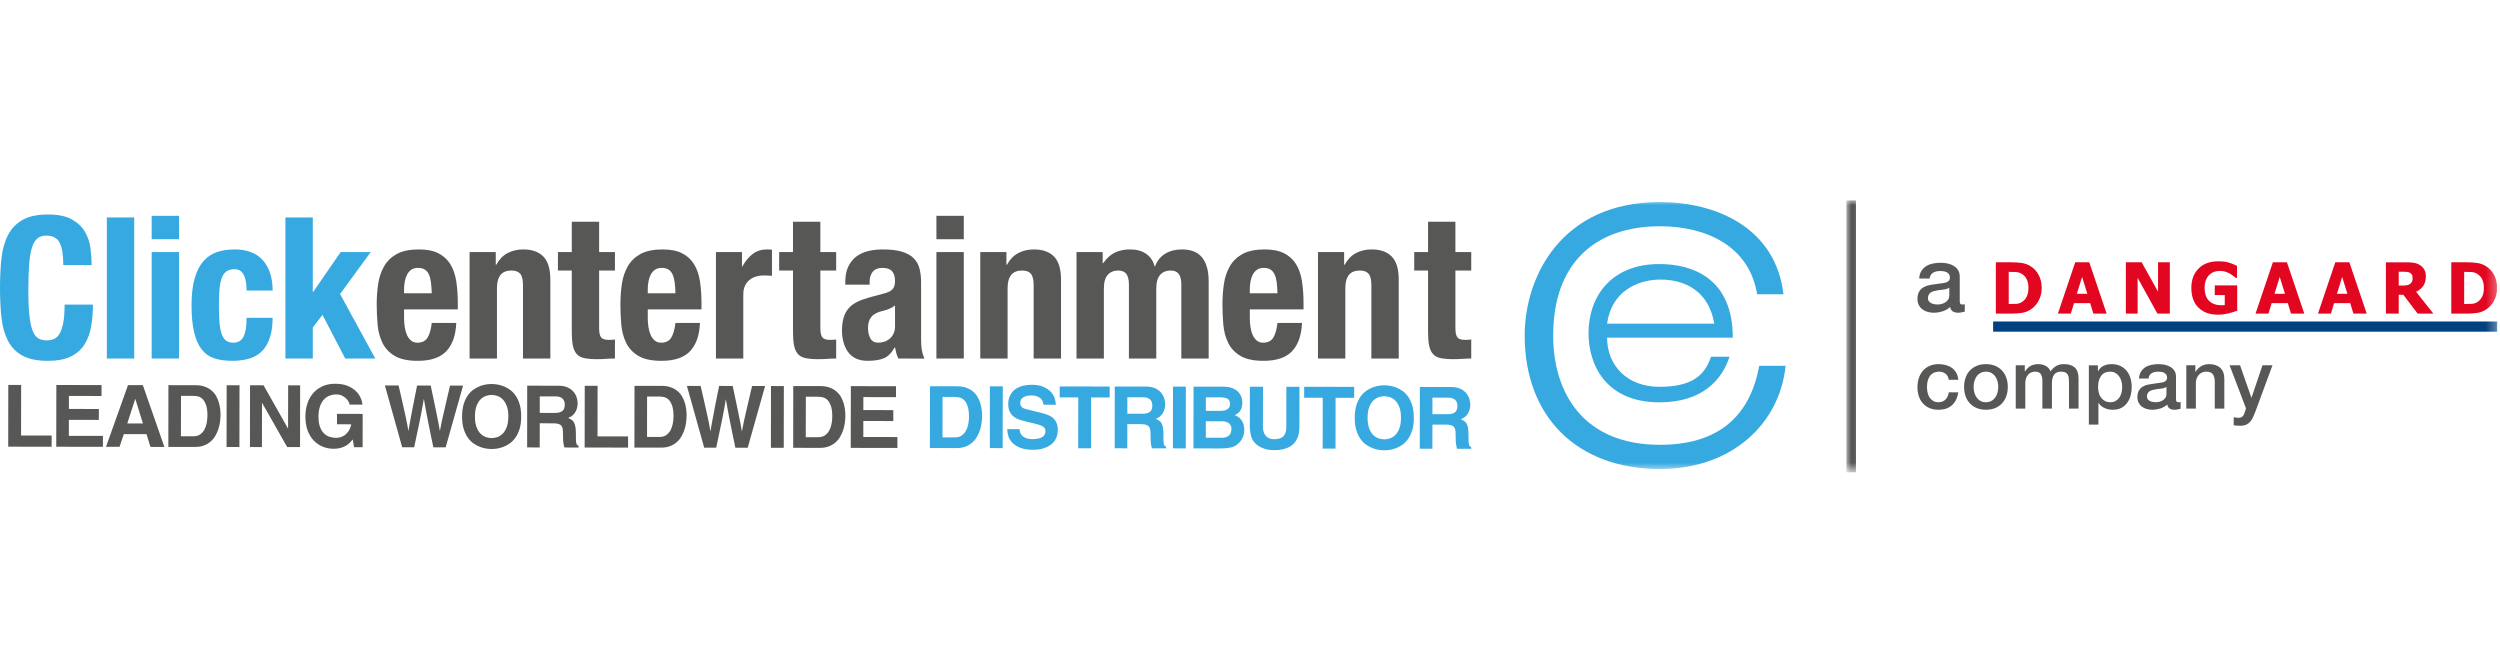 <?xml version="1.0" encoding="UTF-8"?>
<svg width="262px" height="70px" viewBox="0 0 262 70" version="1.1" xmlns="http://www.w3.org/2000/svg" xmlns:xlink="http://www.w3.org/1999/xlink">
    <!-- Generator: Sketch 52.5 (67469) - http://www.bohemiancoding.com/sketch -->
    <title>click-entertainment-logo-w-tagline</title>
    <desc>Created with Sketch.</desc>
    <defs>
        <polygon id="path-1" points="-5.68434189e-14 28.329 261.707 28.329 261.707 -2.48689958e-14 -5.68434189e-14 -2.48689958e-14"></polygon>
    </defs>
    <g id="click-entertainment-logo-w-tagline" stroke="none" stroke-width="1" fill="none" fill-rule="evenodd">
        <g id="Group" transform="translate(0, 21)">
            <polygon id="Fill-1" fill="#575756" points="0.861 25.812 5.41 25.82 5.412 24.646 2.208 24.643 2.216 19.343 0.869 19.341"></polygon>
            <polygon id="Fill-2" fill="#575756" points="10.641 20.499 7.222 20.494 7.221 21.857 10.36 21.862 10.359 23.006 7.219 23.001 7.217 24.676 10.787 24.681 10.786 25.828 5.895 25.819 5.905 19.348 10.643 19.355"></polygon>
            <path d="M12.526,25.828 L11.108,25.827 L13.415,19.359 L14.968,19.361 L17.228,25.836 L15.765,25.835 L15.354,24.499 L12.977,24.496 L12.526,25.828 Z M13.338,23.379 L14.981,23.382 L14.184,20.821 L14.166,20.821 L13.338,23.379 Z" id="Combined-Shape" fill="#575756"></path>
            <path d="M18.962,24.721 L20.272,24.723 C20.549,24.723 20.777,24.659 20.964,24.534 C21.149,24.407 21.299,24.244 21.412,24.04 C21.527,23.834 21.609,23.603 21.661,23.342 C21.714,23.079 21.736,22.818 21.74,22.552 C21.74,22.078 21.69,21.703 21.588,21.426 C21.486,21.15 21.361,20.942 21.216,20.805 C21.07,20.664 20.91,20.577 20.736,20.541 C20.563,20.504 20.404,20.486 20.262,20.486 L18.97,20.486 L18.962,24.721 Z M17.651,19.365 L20.496,19.368 C20.856,19.368 21.172,19.42 21.441,19.516 C21.715,19.611 21.948,19.74 22.141,19.901 C22.336,20.06 22.496,20.243 22.621,20.454 C22.746,20.664 22.845,20.883 22.916,21.114 C22.988,21.342 23.038,21.57 23.068,21.802 C23.096,22.033 23.113,22.251 23.111,22.456 C23.111,22.687 23.094,22.927 23.062,23.186 C23.027,23.444 22.971,23.699 22.889,23.952 C22.809,24.203 22.702,24.445 22.57,24.671 C22.438,24.902 22.272,25.101 22.07,25.275 C21.871,25.45 21.636,25.586 21.365,25.689 C21.098,25.789 20.785,25.84 20.433,25.84 L17.642,25.837 L17.651,19.365 Z" id="Fill-4" fill="#575756"></path>
            <polygon id="Fill-6" fill="#575756" points="25.091 25.848 23.743 25.845 23.754 19.373 25.1 19.376"></polygon>
            <polygon id="Fill-8" fill="#575756" points="30.198 19.384 31.454 19.385 31.444 25.856 30.097 25.854 27.475 21.236 27.458 21.236 27.451 25.852 26.195 25.848 26.204 19.377 27.621 19.38 30.173 23.891 30.191 23.891"></polygon>
            <path d="M35.317,22.374 L38.008,22.377 L38.004,25.865 L37.106,25.864 L36.972,25.053 C36.886,25.155 36.792,25.265 36.681,25.377 C36.571,25.49 36.435,25.596 36.283,25.692 C36.125,25.789 35.94,25.868 35.723,25.935 C35.508,26 35.255,26.033 34.961,26.033 C34.573,26.032 34.201,25.96 33.843,25.819 C33.489,25.678 33.173,25.466 32.898,25.187 C32.625,24.907 32.405,24.555 32.245,24.131 C32.085,23.706 32.004,23.211 32.006,22.64 C32.006,22.201 32.067,21.776 32.192,21.365 C32.313,20.953 32.505,20.588 32.762,20.27 C33.018,19.953 33.345,19.696 33.742,19.506 C34.137,19.314 34.604,19.218 35.14,19.218 L35.161,19.218 C35.652,19.222 36.071,19.292 36.421,19.436 C36.77,19.582 37.058,19.765 37.285,19.979 C37.511,20.196 37.681,20.432 37.792,20.687 C37.904,20.943 37.965,21.183 37.984,21.405 L36.635,21.402 C36.635,21.342 36.61,21.254 36.552,21.133 C36.496,21.012 36.409,20.894 36.293,20.776 C36.175,20.657 36.031,20.557 35.852,20.467 C35.677,20.381 35.47,20.337 35.229,20.337 C34.992,20.337 34.759,20.381 34.534,20.466 C34.31,20.555 34.113,20.689 33.943,20.874 C33.769,21.061 33.634,21.302 33.532,21.597 C33.429,21.892 33.378,22.244 33.378,22.657 C33.378,23.103 33.43,23.472 33.543,23.755 C33.653,24.041 33.796,24.269 33.971,24.437 C34.149,24.605 34.349,24.722 34.573,24.788 C34.797,24.854 35.024,24.889 35.251,24.889 C35.321,24.889 35.431,24.876 35.578,24.848 C35.723,24.82 35.878,24.761 36.035,24.663 C36.194,24.57 36.346,24.425 36.49,24.237 C36.633,24.046 36.742,23.79 36.813,23.467 L35.315,23.465 L35.317,22.374 Z" id="Fill-10" fill="#575756"></path>
            <path d="M40.338,19.398 L41.774,19.4 C41.908,19.989 42.026,20.5 42.124,20.928 C42.225,21.359 42.306,21.729 42.374,22.038 C42.443,22.347 42.498,22.608 42.545,22.818 C42.59,23.029 42.625,23.211 42.655,23.364 C42.686,23.515 42.711,23.654 42.732,23.774 C42.751,23.894 42.772,24.013 42.787,24.133 L42.806,24.133 C42.838,23.964 42.868,23.784 42.901,23.589 C42.935,23.394 42.983,23.127 43.047,22.792 C43.109,22.456 43.193,22.019 43.298,21.481 C43.399,20.943 43.536,20.251 43.711,19.403 L45.138,19.405 C45.263,20 45.37,20.509 45.459,20.935 C45.547,21.358 45.624,21.72 45.687,22.024 C45.748,22.33 45.8,22.585 45.843,22.792 C45.885,22.998 45.918,23.178 45.949,23.332 C45.98,23.485 46.002,23.624 46.024,23.747 C46.045,23.869 46.067,24.001 46.092,24.139 L46.11,24.139 C46.127,24.037 46.148,23.931 46.168,23.822 C46.191,23.713 46.215,23.585 46.245,23.431 C46.275,23.279 46.315,23.091 46.361,22.878 C46.411,22.661 46.472,22.396 46.545,22.079 C46.614,21.763 46.702,21.389 46.804,20.953 C46.907,20.516 47.028,20.003 47.164,19.41 L48.529,19.412 L46.707,25.878 L45.415,25.877 C45.303,25.348 45.206,24.882 45.126,24.488 C45.045,24.092 44.975,23.74 44.912,23.434 C44.85,23.127 44.797,22.859 44.754,22.627 C44.707,22.396 44.667,22.181 44.632,21.982 C44.597,21.784 44.562,21.594 44.529,21.413 C44.496,21.235 44.464,21.039 44.428,20.829 L44.411,20.829 C44.379,21.039 44.347,21.231 44.314,21.406 C44.28,21.581 44.247,21.761 44.215,21.949 C44.183,22.138 44.143,22.344 44.097,22.568 C44.052,22.789 43.997,23.053 43.936,23.36 C43.871,23.667 43.795,24.024 43.709,24.431 C43.62,24.84 43.52,25.321 43.406,25.875 L42.149,25.872 L40.338,19.398 Z" id="Fill-12" fill="#575756"></path>
            <path d="M49.776,22.649 C49.774,23.098 49.828,23.471 49.943,23.764 C50.054,24.061 50.199,24.292 50.373,24.46 C50.547,24.629 50.735,24.746 50.941,24.814 C51.148,24.878 51.341,24.912 51.519,24.913 C51.699,24.913 51.893,24.88 52.098,24.815 C52.305,24.747 52.496,24.631 52.669,24.464 C52.842,24.295 52.987,24.065 53.1,23.768 C53.215,23.476 53.273,23.103 53.275,22.653 C53.275,22.202 53.218,21.829 53.105,21.536 C52.991,21.239 52.846,21.009 52.673,20.84 C52.501,20.671 52.312,20.555 52.106,20.489 C51.9,20.42 51.706,20.388 51.527,20.388 C51.346,20.388 51.154,20.42 50.949,20.487 C50.741,20.552 50.55,20.669 50.377,20.838 C50.204,21.005 50.059,21.236 49.946,21.531 C49.831,21.825 49.776,22.198 49.776,22.649 M48.427,22.647 C48.428,22.141 48.487,21.708 48.598,21.339 C48.714,20.97 48.863,20.663 49.044,20.412 C49.229,20.159 49.432,19.958 49.661,19.803 C49.887,19.651 50.118,19.533 50.346,19.448 C50.579,19.365 50.797,19.31 51.003,19.283 C51.21,19.255 51.386,19.243 51.529,19.245 C51.672,19.245 51.847,19.257 52.053,19.286 C52.259,19.313 52.477,19.367 52.706,19.454 C52.939,19.538 53.168,19.657 53.394,19.809 C53.622,19.962 53.827,20.166 54.007,20.42 C54.192,20.671 54.338,20.981 54.451,21.347 C54.564,21.713 54.621,22.151 54.618,22.655 C54.618,23.158 54.561,23.595 54.448,23.963 C54.333,24.328 54.181,24.635 54.002,24.889 C53.818,25.141 53.612,25.342 53.386,25.496 C53.157,25.651 52.928,25.769 52.698,25.851 C52.468,25.935 52.25,25.99 52.043,26.018 C51.837,26.045 51.662,26.057 51.518,26.057 C51.374,26.057 51.2,26.043 50.992,26.014 C50.787,25.988 50.568,25.932 50.339,25.848 C50.109,25.764 49.881,25.643 49.654,25.492 C49.426,25.337 49.22,25.134 49.039,24.882 C48.856,24.629 48.708,24.32 48.595,23.953 C48.483,23.587 48.425,23.15 48.427,22.647" id="Fill-14" fill="#575756"></path>
            <path d="M58.146,22.274 C58.499,22.274 58.762,22.209 58.932,22.075 C59.103,21.945 59.19,21.713 59.19,21.39 C59.19,21.305 59.175,21.214 59.153,21.117 C59.129,21.017 59.083,20.924 59.014,20.839 C58.945,20.755 58.85,20.685 58.73,20.628 C58.604,20.57 58.444,20.542 58.247,20.542 L56.569,20.54 L56.567,22.271 L58.146,22.274 Z M55.251,19.42 L58.51,19.423 C58.94,19.425 59.288,19.495 59.551,19.633 C59.814,19.773 60.017,19.941 60.166,20.133 C60.312,20.33 60.409,20.532 60.459,20.739 C60.511,20.947 60.536,21.119 60.536,21.256 C60.534,21.618 60.45,21.94 60.277,22.214 C60.108,22.496 59.86,22.689 59.537,22.797 C59.67,22.858 59.785,22.918 59.886,22.982 C59.989,23.046 60.072,23.136 60.143,23.253 C60.21,23.372 60.262,23.523 60.297,23.708 C60.334,23.895 60.352,24.139 60.352,24.438 C60.352,24.671 60.352,24.868 60.355,25.026 C60.359,25.18 60.367,25.304 60.387,25.398 C60.402,25.491 60.432,25.564 60.471,25.614 C60.51,25.666 60.565,25.704 60.635,25.728 L60.635,25.901 L59.146,25.897 C59.1,25.741 59.063,25.567 59.04,25.379 C59.016,25.19 59.004,24.926 59.004,24.59 C59.004,24.369 58.998,24.18 58.983,24.028 C58.968,23.874 58.927,23.747 58.857,23.647 C58.79,23.548 58.686,23.477 58.543,23.43 C58.403,23.384 58.208,23.364 57.957,23.364 L56.566,23.36 L56.562,25.893 L55.244,25.89 L55.251,19.42 Z" id="Fill-16" fill="#575756"></path>
            <polygon id="Fill-18" fill="#575756" points="62.62 24.731 65.822 24.735 65.822 25.908 61.271 25.9 61.282 19.429 62.627 19.431"></polygon>
            <path d="M67.809,24.792 L69.118,24.793 C69.393,24.793 69.624,24.731 69.81,24.605 C69.995,24.479 70.145,24.313 70.258,24.109 C70.372,23.905 70.455,23.673 70.506,23.41 C70.559,23.149 70.583,22.889 70.583,22.623 C70.584,22.148 70.534,21.773 70.434,21.495 C70.331,21.22 70.206,21.013 70.063,20.874 C69.913,20.735 69.754,20.647 69.582,20.613 C69.408,20.576 69.249,20.557 69.106,20.557 L67.814,20.555 L67.809,24.792 Z M66.497,19.437 L69.343,19.439 C69.701,19.44 70.017,19.49 70.288,19.585 C70.56,19.681 70.793,19.81 70.986,19.969 C71.181,20.13 71.342,20.315 71.465,20.523 C71.59,20.735 71.689,20.954 71.761,21.183 C71.832,21.412 71.883,21.641 71.913,21.873 C71.943,22.104 71.956,22.323 71.956,22.526 C71.956,22.756 71.94,22.997 71.906,23.256 C71.872,23.514 71.817,23.768 71.734,24.022 C71.653,24.274 71.547,24.515 71.414,24.742 C71.283,24.971 71.117,25.172 70.916,25.345 C70.714,25.52 70.481,25.657 70.21,25.76 C69.941,25.861 69.63,25.911 69.278,25.911 L66.487,25.907 L66.497,19.437 Z" id="Fill-20" fill="#575756"></path>
            <path d="M71.988,19.444 L73.425,19.445 C73.56,20.035 73.678,20.544 73.776,20.974 C73.876,21.404 73.958,21.774 74.025,22.082 C74.093,22.392 74.15,22.652 74.197,22.864 C74.241,23.075 74.277,23.256 74.307,23.409 C74.338,23.562 74.362,23.698 74.384,23.82 C74.404,23.939 74.424,24.058 74.439,24.18 L74.459,24.18 C74.489,24.011 74.52,23.828 74.553,23.634 C74.587,23.439 74.634,23.172 74.698,22.837 C74.762,22.502 74.844,22.062 74.947,21.526 C75.049,20.988 75.188,20.294 75.364,19.448 L76.79,19.451 C76.913,20.044 77.022,20.555 77.109,20.98 C77.199,21.404 77.276,21.767 77.338,22.07 C77.4,22.375 77.452,22.63 77.492,22.835 C77.535,23.044 77.572,23.224 77.601,23.378 C77.631,23.532 77.653,23.669 77.675,23.793 C77.695,23.916 77.72,24.047 77.742,24.183 L77.761,24.183 C77.779,24.082 77.8,23.977 77.82,23.869 C77.842,23.761 77.865,23.631 77.897,23.476 C77.926,23.325 77.967,23.14 78.014,22.922 C78.063,22.706 78.124,22.441 78.195,22.125 C78.267,21.811 78.355,21.433 78.456,20.998 C78.558,20.564 78.678,20.049 78.818,19.453 L80.182,19.456 L78.36,25.922 L77.067,25.922 C76.956,25.393 76.86,24.93 76.778,24.534 C76.697,24.137 76.627,23.785 76.565,23.477 C76.502,23.172 76.449,22.905 76.404,22.672 C76.36,22.441 76.32,22.227 76.282,22.029 C76.249,21.828 76.215,21.639 76.182,21.46 C76.147,21.279 76.114,21.084 76.078,20.873 L76.059,20.873 C76.029,21.084 75.999,21.276 75.966,21.451 C75.932,21.625 75.9,21.805 75.866,21.995 C75.833,22.184 75.795,22.39 75.75,22.613 C75.703,22.835 75.648,23.098 75.587,23.405 C75.522,23.712 75.448,24.07 75.359,24.48 C75.273,24.884 75.171,25.366 75.058,25.919 L73.801,25.918 L71.988,19.444 Z" id="Fill-22" fill="#575756"></path>
            <polygon id="Fill-24" fill="#575756" points="82.137 25.93 80.791 25.93 80.8 19.455 82.148 19.459"></polygon>
            <path d="M84.444,24.816 L85.756,24.817 C86.033,24.818 86.262,24.755 86.448,24.629 C86.634,24.503 86.785,24.338 86.895,24.133 C87.01,23.931 87.091,23.699 87.144,23.437 C87.196,23.175 87.222,22.912 87.222,22.649 C87.222,22.172 87.173,21.797 87.071,21.521 C86.969,21.244 86.844,21.037 86.701,20.898 C86.553,20.758 86.391,20.671 86.22,20.638 C86.046,20.6 85.886,20.582 85.745,20.58 L84.454,20.58 L84.444,24.816 Z M83.132,19.462 L85.98,19.462 C86.339,19.464 86.652,19.512 86.925,19.61 C87.198,19.708 87.43,19.835 87.625,19.995 C87.818,20.154 87.98,20.339 88.102,20.548 C88.228,20.758 88.326,20.98 88.398,21.208 C88.47,21.437 88.52,21.665 88.55,21.898 C88.581,22.129 88.594,22.349 88.594,22.551 C88.594,22.78 88.576,23.023 88.545,23.281 C88.51,23.54 88.456,23.794 88.375,24.046 C88.292,24.297 88.184,24.539 88.053,24.766 C87.92,24.996 87.757,25.197 87.554,25.369 C87.354,25.544 87.118,25.683 86.848,25.785 C86.58,25.887 86.27,25.936 85.918,25.935 L83.127,25.932 L83.132,19.462 Z" id="Fill-26" fill="#575756"></path>
            <polygon id="Fill-28" fill="#575756" points="93.899 20.621 90.481 20.615 90.479 21.975 93.62 21.98 93.619 23.126 90.477 23.121 90.476 24.797 94.049 24.802 94.046 25.947 89.157 25.938 89.169 19.468 93.904 19.475"></polygon>
            <path d="M98.775,24.837 L100.085,24.839 C100.359,24.839 100.587,24.775 100.775,24.65 C100.961,24.523 101.108,24.359 101.223,24.154 C101.338,23.951 101.421,23.718 101.473,23.456 C101.525,23.194 101.55,22.933 101.55,22.668 C101.55,22.191 101.5,21.818 101.399,21.54 C101.3,21.265 101.173,21.058 101.027,20.918 C100.88,20.778 100.722,20.692 100.547,20.656 C100.373,20.621 100.215,20.601 100.071,20.601 L98.778,20.599 L98.775,24.837 Z M97.463,19.482 L100.305,19.484 C100.667,19.484 100.983,19.533 101.254,19.63 C101.525,19.726 101.76,19.855 101.955,20.015 C102.147,20.174 102.309,20.358 102.432,20.569 C102.557,20.778 102.655,21 102.726,21.229 C102.799,21.458 102.848,21.686 102.879,21.918 C102.911,22.149 102.924,22.368 102.924,22.571 C102.923,22.801 102.903,23.043 102.873,23.301 C102.838,23.56 102.782,23.814 102.699,24.067 C102.616,24.317 102.517,24.559 102.381,24.787 C102.25,25.015 102.083,25.217 101.882,25.389 C101.678,25.563 101.448,25.702 101.175,25.805 C100.906,25.906 100.597,25.956 100.243,25.956 L97.452,25.952 L97.463,19.482 Z" id="Fill-30" fill="#36A9E0"></path>
            <polygon id="Fill-32" fill="#36A9E0" points="105.079 25.962 103.736 25.96 103.742 19.489 105.091 19.491"></polygon>
            <path d="M106.852,23.973 C106.852,24.064 106.869,24.169 106.899,24.288 C106.934,24.409 106.996,24.523 107.093,24.631 C107.188,24.741 107.326,24.833 107.504,24.908 C107.685,24.981 107.92,25.021 108.215,25.021 C108.374,25.023 108.534,25.008 108.694,24.985 C108.854,24.962 108.998,24.921 109.123,24.861 C109.251,24.801 109.358,24.717 109.439,24.608 C109.519,24.502 109.561,24.36 109.561,24.184 C109.561,24.06 109.533,23.952 109.476,23.868 C109.42,23.785 109.339,23.714 109.234,23.657 C109.129,23.601 109.004,23.549 108.862,23.507 C108.72,23.466 108.565,23.425 108.399,23.383 L107.704,23.218 C107.441,23.158 107.188,23.091 106.942,23.019 C106.696,22.947 106.48,22.842 106.29,22.705 C106.104,22.572 105.951,22.394 105.835,22.174 C105.718,21.952 105.663,21.668 105.663,21.314 C105.663,21.194 105.676,21.061 105.702,20.918 C105.729,20.774 105.777,20.627 105.843,20.478 C105.908,20.331 106.002,20.188 106.117,20.047 C106.235,19.908 106.385,19.783 106.569,19.68 C106.756,19.575 106.977,19.488 107.235,19.421 C107.493,19.357 107.795,19.324 108.144,19.325 C108.633,19.325 109.037,19.397 109.361,19.544 C109.682,19.688 109.94,19.865 110.133,20.074 C110.323,20.285 110.455,20.513 110.538,20.756 C110.614,21.001 110.649,21.22 110.649,21.42 L109.358,21.419 C109.346,21.344 109.325,21.254 109.301,21.144 C109.274,21.032 109.216,20.925 109.127,20.823 C109.036,20.721 108.906,20.632 108.737,20.556 C108.565,20.481 108.333,20.442 108.039,20.442 C107.916,20.442 107.785,20.457 107.649,20.483 C107.517,20.509 107.396,20.552 107.287,20.613 C107.178,20.672 107.092,20.753 107.02,20.85 C106.952,20.948 106.916,21.072 106.916,21.216 C106.916,21.342 106.941,21.446 106.985,21.527 C107.03,21.608 107.085,21.673 107.155,21.722 C107.223,21.769 107.302,21.806 107.379,21.827 C107.458,21.853 107.531,21.875 107.6,21.893 L109.168,22.282 C109.39,22.337 109.601,22.403 109.807,22.481 C110.008,22.56 110.186,22.666 110.344,22.797 C110.497,22.93 110.623,23.096 110.713,23.294 C110.808,23.493 110.855,23.737 110.855,24.026 C110.852,24.348 110.803,24.628 110.706,24.859 C110.606,25.091 110.477,25.283 110.319,25.437 C110.159,25.595 109.984,25.72 109.792,25.813 C109.599,25.907 109.411,25.975 109.221,26.024 C109.033,26.071 108.857,26.101 108.697,26.116 C108.534,26.131 108.407,26.139 108.311,26.139 C107.725,26.139 107.249,26.063 106.887,25.912 C106.526,25.761 106.246,25.576 106.05,25.356 C105.852,25.136 105.722,24.902 105.659,24.649 C105.589,24.396 105.56,24.169 105.56,23.973 L106.852,23.973 Z" id="Fill-34" fill="#36A9E0"></path>
            <polygon id="Fill-36" fill="#36A9E0" points="114.341 25.977 112.995 25.975 113.004 20.648 111.056 20.644 111.057 19.5 116.295 19.508 116.295 20.653 114.347 20.651"></polygon>
            <path d="M119.722,22.36 C120.077,22.363 120.336,22.296 120.507,22.165 C120.681,22.035 120.763,21.803 120.763,21.479 C120.763,21.395 120.75,21.302 120.73,21.206 C120.706,21.105 120.659,21.012 120.592,20.927 C120.522,20.845 120.426,20.773 120.306,20.716 C120.181,20.66 120.021,20.631 119.823,20.631 L118.147,20.63 L118.144,22.358 L119.722,22.36 Z M116.826,19.509 L120.086,19.511 C120.516,19.512 120.864,19.584 121.127,19.721 C121.389,19.86 121.594,20.029 121.743,20.221 C121.887,20.421 121.984,20.622 122.035,20.828 C122.086,21.037 122.112,21.207 122.112,21.346 C122.112,21.706 122.026,22.026 121.857,22.306 C121.683,22.587 121.438,22.779 121.115,22.884 C121.244,22.948 121.36,23.006 121.463,23.072 C121.566,23.134 121.652,23.224 121.719,23.34 C121.786,23.459 121.839,23.61 121.874,23.797 C121.91,23.985 121.926,24.227 121.926,24.527 C121.926,24.762 121.926,24.957 121.93,25.113 C121.933,25.268 121.943,25.393 121.961,25.486 C121.98,25.579 122.006,25.652 122.048,25.704 C122.086,25.755 122.141,25.793 122.211,25.817 L122.211,25.988 L120.72,25.986 C120.674,25.829 120.638,25.657 120.614,25.466 C120.592,25.279 120.579,25.014 120.579,24.68 C120.582,24.456 120.573,24.267 120.559,24.116 C120.543,23.962 120.502,23.835 120.433,23.736 C120.364,23.637 120.26,23.566 120.118,23.52 C119.978,23.474 119.784,23.451 119.534,23.451 L118.144,23.45 L118.138,25.983 L116.82,25.98 L116.826,19.509 Z" id="Fill-38" fill="#36A9E0"></path>
            <polygon id="Fill-40" fill="#36A9E0" points="124.267 25.991 122.921 25.988 122.93 19.517 124.277 19.518"></polygon>
            <path d="M126.373,22.055 L127.95,22.057 C128.222,22.059 128.448,22.004 128.628,21.893 C128.812,21.78 128.901,21.597 128.905,21.338 C128.905,21.068 128.816,20.884 128.64,20.785 C128.463,20.691 128.224,20.642 127.917,20.642 L126.375,20.64 L126.373,22.055 Z M126.368,24.876 L128.019,24.878 C128.351,24.88 128.603,24.806 128.782,24.655 C128.965,24.504 129.054,24.264 129.054,23.933 C129.054,23.79 129.025,23.669 128.969,23.568 C128.91,23.47 128.837,23.387 128.748,23.325 C128.658,23.262 128.556,23.217 128.439,23.189 C128.322,23.163 128.201,23.148 128.085,23.148 L126.37,23.145 L126.368,24.876 Z M125.083,19.521 L128.215,19.524 C128.609,19.526 128.935,19.583 129.194,19.693 C129.449,19.804 129.651,19.942 129.796,20.108 C129.943,20.275 130.045,20.455 130.109,20.644 C130.165,20.838 130.199,21.019 130.199,21.187 C130.199,21.422 130.165,21.614 130.109,21.767 C130.055,21.922 129.983,22.047 129.903,22.145 C129.821,22.244 129.735,22.322 129.642,22.375 C129.549,22.428 129.469,22.473 129.403,22.51 C129.603,22.584 129.768,22.676 129.894,22.791 C130.022,22.904 130.122,23.033 130.199,23.171 C130.273,23.309 130.325,23.452 130.353,23.608 C130.383,23.762 130.398,23.918 130.398,24.081 C130.395,24.339 130.351,24.582 130.249,24.815 C130.152,25.045 130.014,25.246 129.84,25.413 C129.752,25.503 129.653,25.584 129.552,25.655 C129.449,25.728 129.324,25.79 129.177,25.84 C129.025,25.89 128.84,25.93 128.623,25.956 C128.404,25.983 128.131,25.997 127.804,25.997 L125.073,25.993 L125.083,19.521 Z" id="Fill-42" fill="#36A9E0"></path>
            <path d="M136.178,23.745 C136.178,24.172 136.114,24.539 135.992,24.845 C135.871,25.152 135.695,25.403 135.463,25.599 C135.234,25.8 134.952,25.945 134.627,26.036 C134.301,26.131 133.934,26.175 133.527,26.175 C133.379,26.175 133.216,26.164 133.039,26.142 C132.864,26.122 132.684,26.079 132.499,26.02 C132.318,25.96 132.14,25.879 131.962,25.781 C131.783,25.682 131.624,25.551 131.483,25.387 C131.308,25.188 131.187,24.959 131.111,24.699 C131.04,24.435 130.992,24.142 130.982,23.818 L130.988,19.53 L132.361,19.53 L132.355,23.73 C132.355,23.959 132.386,24.155 132.447,24.317 C132.505,24.478 132.588,24.615 132.69,24.72 C132.797,24.824 132.916,24.903 133.058,24.955 C133.199,25.004 133.346,25.03 133.503,25.03 C133.97,25.03 134.303,24.926 134.504,24.713 C134.705,24.5 134.806,24.195 134.806,23.798 L134.81,19.534 L136.183,19.538 L136.178,23.745 Z" id="Fill-44" fill="#36A9E0"></path>
            <polygon id="Fill-46" fill="#36A9E0" points="139.962 26.014 138.615 26.011 138.623 20.685 136.676 20.681 136.677 19.537 141.918 19.542 141.918 20.69 139.97 20.687"></polygon>
            <path d="M143.322,22.781 C143.322,23.234 143.38,23.605 143.49,23.899 C143.604,24.195 143.747,24.425 143.92,24.595 C144.095,24.762 144.287,24.882 144.49,24.947 C144.696,25.013 144.891,25.046 145.069,25.046 C145.248,25.046 145.443,25.014 145.649,24.95 C145.854,24.882 146.045,24.764 146.218,24.598 C146.392,24.429 146.537,24.198 146.651,23.903 C146.763,23.609 146.822,23.238 146.825,22.787 C146.825,22.336 146.765,21.967 146.655,21.669 C146.542,21.374 146.394,21.143 146.223,20.974 C146.051,20.805 145.86,20.688 145.653,20.623 C145.449,20.555 145.258,20.522 145.076,20.522 C144.896,20.522 144.702,20.554 144.498,20.621 C144.293,20.686 144.1,20.803 143.929,20.971 C143.753,21.139 143.608,21.371 143.495,21.665 C143.384,21.96 143.323,22.331 143.322,22.781 M141.976,22.78 C141.976,22.277 142.035,21.842 142.149,21.474 C142.264,21.106 142.412,20.799 142.593,20.547 C142.778,20.294 142.982,20.092 143.211,19.938 C143.438,19.787 143.666,19.669 143.897,19.584 C144.128,19.499 144.346,19.444 144.553,19.416 C144.759,19.389 144.934,19.379 145.08,19.38 C145.219,19.38 145.395,19.391 145.604,19.42 C145.808,19.447 146.028,19.503 146.258,19.588 C146.487,19.673 146.717,19.791 146.944,19.943 C147.17,20.097 147.376,20.3 147.556,20.553 C147.742,20.805 147.886,21.115 148,21.483 C148.112,21.848 148.171,22.285 148.169,22.789 C148.169,23.293 148.112,23.73 147.998,24.096 C147.882,24.462 147.732,24.77 147.551,25.024 C147.367,25.276 147.163,25.477 146.936,25.632 C146.71,25.785 146.478,25.901 146.249,25.984 C146.018,26.07 145.801,26.126 145.591,26.153 C145.386,26.177 145.213,26.192 145.069,26.192 C144.925,26.192 144.75,26.176 144.546,26.149 C144.34,26.124 144.118,26.066 143.89,25.982 C143.658,25.898 143.428,25.777 143.204,25.626 C142.975,25.472 142.77,25.268 142.591,25.016 C142.406,24.763 142.26,24.454 142.144,24.088 C142.033,23.72 141.976,23.285 141.976,22.78" id="Fill-48" fill="#36A9E0"></path>
            <path d="M151.697,22.407 C152.051,22.407 152.31,22.342 152.482,22.21 C152.653,22.079 152.737,21.85 152.737,21.525 C152.737,21.439 152.727,21.349 152.705,21.251 C152.68,21.151 152.633,21.059 152.564,20.974 C152.498,20.891 152.4,20.82 152.278,20.762 C152.153,20.704 151.995,20.678 151.801,20.678 L150.119,20.676 L150.119,22.405 L151.697,22.407 Z M148.802,19.554 L152.061,19.558 C152.49,19.558 152.838,19.63 153.1,19.767 C153.364,19.907 153.568,20.075 153.715,20.268 C153.859,20.465 153.959,20.666 154.008,20.873 C154.06,21.081 154.089,21.253 154.089,21.392 C154.085,21.753 153.998,22.072 153.828,22.35 C153.655,22.631 153.409,22.824 153.085,22.931 C153.217,22.994 153.335,23.053 153.434,23.118 C153.538,23.178 153.623,23.27 153.69,23.386 C153.762,23.506 153.811,23.657 153.848,23.842 C153.885,24.029 153.899,24.271 153.899,24.574 C153.899,24.806 153.899,25.003 153.903,25.16 C153.907,25.317 153.916,25.439 153.939,25.532 C153.952,25.625 153.982,25.697 154.021,25.749 C154.06,25.8 154.114,25.837 154.185,25.862 L154.185,26.034 L152.696,26.032 C152.651,25.875 152.61,25.702 152.59,25.513 C152.564,25.326 152.551,25.06 152.556,24.724 C152.556,24.502 152.546,24.316 152.533,24.162 C152.519,24.005 152.475,23.883 152.408,23.782 C152.338,23.682 152.234,23.611 152.093,23.567 C151.954,23.519 151.759,23.499 151.507,23.499 L150.118,23.496 L150.112,26.029 L148.793,26.026 L148.802,19.554 Z" id="Fill-50" fill="#36A9E0"></path>
            <path d="M6.247,4.424 C5.99,3.935 5.521,3.689 4.842,3.689 C4.468,3.689 4.158,3.79 3.917,3.989 C3.674,4.19 3.483,4.514 3.345,4.963 C3.206,5.411 3.107,5.999 3.054,6.726 C2.999,7.451 2.971,8.338 2.971,9.389 C2.971,10.509 3.008,11.412 3.085,12.103 C3.163,12.793 3.279,13.329 3.439,13.708 C3.6,14.089 3.802,14.345 4.046,14.477 C4.288,14.607 4.569,14.672 4.892,14.672 C5.154,14.672 5.402,14.627 5.633,14.537 C5.86,14.447 6.06,14.27 6.226,14 C6.393,13.73 6.525,13.35 6.624,12.86 C6.721,12.37 6.769,11.724 6.769,10.922 L9.739,10.922 C9.739,11.724 9.677,12.483 9.554,13.202 C9.431,13.92 9.197,14.551 8.86,15.09 C8.52,15.629 8.044,16.053 7.43,16.357 C6.814,16.661 6.017,16.815 5.035,16.815 C3.917,16.815 3.024,16.635 2.362,16.274 C1.698,15.915 1.19,15.397 0.839,14.719 C0.485,14.04 0.258,13.232 0.155,12.29 C0.052,11.35 0,10.312 0,9.177 C0,8.058 0.051,7.023 0.154,6.074 C0.258,5.127 0.485,4.315 0.838,3.636 C1.189,2.959 1.696,2.43 2.359,2.049 C3.021,1.668 3.912,1.479 5.028,1.479 C6.091,1.479 6.929,1.652 7.543,1.999 C8.157,2.349 8.615,2.788 8.919,3.323 C9.222,3.857 9.412,4.433 9.488,5.046 C9.563,5.661 9.601,6.238 9.601,6.777 L6.633,6.777 C6.633,5.699 6.504,4.916 6.247,4.424" id="Fill-52" fill="#36A9E0"></path>
            <mask id="mask-2" fill="white">
                <use xlink:href="#path-1"></use>
            </mask>
            <g id="Clip-55"></g>
            <polygon id="Fill-54" fill="#36A9E0" mask="url(#mask-2)" points="11.198 16.573 14.065 16.573 14.065 1.789 11.198 1.789"></polygon>
            <path d="M15.895,16.573 L18.763,16.573 L18.763,5.417 L15.895,5.417 L15.895,16.573 Z M15.895,4.07 L18.763,4.07 L18.763,1.618 L15.895,1.618 L15.895,4.07 Z" id="Fill-56" fill="#36A9E0" mask="url(#mask-2)"></path>
            <path d="M25.791,8.643 C25.756,8.38 25.695,8.142 25.605,7.928 C25.517,7.713 25.39,7.541 25.225,7.41 C25.061,7.278 24.841,7.211 24.567,7.211 C24.223,7.211 23.943,7.291 23.724,7.449 C23.504,7.609 23.34,7.843 23.23,8.155 C23.12,8.465 23.045,8.859 23.003,9.334 C22.962,9.811 22.941,10.373 22.941,11.021 C22.941,11.714 22.962,12.302 23.003,12.792 C23.045,13.283 23.12,13.686 23.23,14.005 C23.34,14.322 23.493,14.552 23.693,14.696 C23.892,14.843 24.149,14.914 24.464,14.914 C24.945,14.914 25.294,14.708 25.514,14.292 C25.732,13.88 25.842,13.215 25.842,12.305 L28.572,12.305 C28.572,13.769 28.243,14.888 27.59,15.657 C26.935,16.429 25.85,16.814 24.333,16.814 C23.617,16.814 22.993,16.728 22.462,16.554 C21.932,16.381 21.49,16.073 21.139,15.623 C20.787,15.173 20.521,14.572 20.343,13.818 C20.164,13.066 20.074,12.129 20.074,11.01 C20.074,9.861 20.184,8.911 20.406,8.158 C20.626,7.404 20.936,6.802 21.336,6.353 C21.735,5.904 22.211,5.589 22.762,5.409 C23.312,5.229 23.92,5.14 24.582,5.14 C25.904,5.14 26.9,5.527 27.57,6.301 C28.237,7.074 28.572,8.123 28.572,9.451 L25.842,9.451 C25.842,9.174 25.825,8.904 25.791,8.643" id="Fill-57" fill="#36A9E0" mask="url(#mask-2)"></path>
            <polygon id="Fill-58" fill="#36A9E0" mask="url(#mask-2)" points="32.78 9.596 32.821 9.596 35.701 5.416 38.852 5.416 35.639 9.812 39.329 16.573 36.178 16.573 33.795 11.997 32.78 13.322 32.78 16.573 29.912 16.573 29.912 1.788 32.78 1.788"></polygon>
            <path d="M45.166,8.601 C45.125,8.275 45.053,7.999 44.95,7.771 C44.847,7.541 44.703,7.367 44.519,7.25 C44.332,7.133 44.097,7.074 43.809,7.074 C43.52,7.074 43.283,7.14 43.098,7.272 C42.913,7.402 42.766,7.576 42.656,7.789 C42.546,8.005 42.467,8.244 42.419,8.509 C42.371,8.771 42.347,9.033 42.347,9.296 L42.347,9.734 L45.249,9.734 C45.234,9.304 45.207,8.927 45.166,8.601 Z M42.347,12.32 C42.347,12.652 42.371,12.974 42.419,13.285 C42.467,13.596 42.546,13.873 42.656,14.116 C42.766,14.358 42.909,14.552 43.087,14.696 C43.266,14.843 43.485,14.913 43.747,14.913 C44.227,14.913 44.576,14.744 44.796,14.402 C45.015,14.06 45.166,13.54 45.249,12.843 L47.817,12.843 C47.763,14.139 47.418,15.124 46.781,15.801 C46.145,16.475 45.145,16.815 43.781,16.815 C42.746,16.815 41.94,16.64 41.36,16.296 C40.783,15.951 40.354,15.495 40.08,14.928 C39.804,14.362 39.635,13.725 39.574,13.021 C39.511,12.316 39.479,11.609 39.479,10.905 C39.479,10.158 39.531,9.44 39.635,8.747 C39.739,8.056 39.945,7.442 40.256,6.901 C40.564,6.363 41.01,5.934 41.589,5.616 C42.168,5.299 42.938,5.14 43.904,5.14 C44.73,5.14 45.41,5.273 45.94,5.542 C46.471,5.811 46.888,6.19 47.191,6.681 C47.495,7.169 47.702,7.763 47.812,8.459 C47.922,9.155 47.977,9.93 47.977,10.786 L47.977,11.426 L42.347,11.426 L42.347,12.32 Z" id="Fill-59" fill="#575756" mask="url(#mask-2)"></path>
            <path d="M51.956,5.416 L51.956,6.745 L52.011,6.745 C52.315,6.188 52.707,5.783 53.189,5.526 C53.672,5.267 54.223,5.14 54.844,5.14 C55.753,5.14 56.453,5.388 56.943,5.885 C57.431,6.381 57.676,7.189 57.676,8.308 L57.676,16.572 L54.809,16.572 L54.809,8.901 C54.809,8.322 54.713,7.919 54.52,7.691 C54.327,7.463 54.016,7.351 53.59,7.351 C52.584,7.351 52.081,7.964 52.081,9.192 L52.081,16.572 L49.214,16.572 L49.214,5.416 L51.956,5.416 Z" id="Fill-60" fill="#575756" mask="url(#mask-2)"></path>
            <path d="M62.788,2.237 L62.788,5.417 L64.446,5.417 L64.446,7.351 L62.788,7.351 L62.788,13.393 C62.788,13.839 62.854,14.153 62.984,14.341 C63.115,14.527 63.39,14.62 63.805,14.62 C63.913,14.62 64.024,14.617 64.135,14.611 C64.245,14.602 64.349,14.592 64.446,14.579 L64.446,16.572 C64.129,16.572 63.82,16.584 63.523,16.607 C63.225,16.631 62.911,16.642 62.58,16.642 C62.026,16.642 61.572,16.602 61.22,16.526 C60.866,16.451 60.596,16.299 60.409,16.07 C60.224,15.841 60.095,15.54 60.025,15.166 C59.956,14.793 59.922,14.322 59.922,13.752 L59.922,7.351 L58.472,7.351 L58.472,5.417 L59.922,5.417 L59.922,2.237 L62.788,2.237 Z" id="Fill-61" fill="#575756" mask="url(#mask-2)"></path>
            <path d="M70.706,8.601 C70.665,8.275 70.592,7.999 70.49,7.771 C70.386,7.541 70.244,7.367 70.057,7.25 C69.872,7.133 69.636,7.074 69.349,7.074 C69.06,7.074 68.822,7.14 68.637,7.272 C68.452,7.402 68.305,7.576 68.195,7.789 C68.085,8.005 68.007,8.244 67.959,8.509 C67.91,8.771 67.886,9.033 67.886,9.296 L67.886,9.734 L70.789,9.734 C70.773,9.304 70.747,8.927 70.706,8.601 Z M67.886,12.32 C67.886,12.652 67.91,12.974 67.959,13.285 C68.007,13.596 68.085,13.873 68.195,14.116 C68.305,14.358 68.449,14.552 68.627,14.696 C68.805,14.843 69.023,14.913 69.287,14.913 C69.767,14.913 70.115,14.744 70.336,14.402 C70.554,14.06 70.706,13.54 70.789,12.843 L73.358,12.843 C73.303,14.139 72.957,15.124 72.322,15.801 C71.685,16.475 70.685,16.815 69.319,16.815 C68.286,16.815 67.48,16.64 66.9,16.296 C66.322,15.951 65.894,15.495 65.619,14.928 C65.344,14.362 65.176,13.725 65.111,13.021 C65.051,12.316 65.02,11.609 65.02,10.905 C65.02,10.158 65.07,9.44 65.176,8.747 C65.279,8.056 65.484,7.442 65.795,6.901 C66.103,6.363 66.55,5.934 67.128,5.616 C67.708,5.299 68.479,5.14 69.443,5.14 C70.27,5.14 70.95,5.273 71.48,5.542 C72.012,5.811 72.427,6.19 72.731,6.681 C73.034,7.169 73.242,7.763 73.351,8.459 C73.463,9.155 73.516,9.93 73.516,10.786 L73.516,11.426 L67.886,11.426 L67.886,12.32 Z" id="Fill-62" fill="#575756" mask="url(#mask-2)"></path>
            <path d="M77.759,5.416 L77.759,6.918 L77.805,6.918 C78.101,6.379 78.455,5.949 78.869,5.625 C79.283,5.302 79.789,5.14 80.384,5.14 C80.467,5.14 80.553,5.143 80.642,5.146 C80.731,5.155 80.818,5.163 80.902,5.174 L80.902,7.903 C80.75,7.893 80.602,7.881 80.455,7.877 C80.312,7.872 80.161,7.867 80.01,7.867 C79.762,7.867 79.512,7.903 79.265,7.972 C79.015,8.041 78.787,8.155 78.582,8.313 C78.373,8.473 78.208,8.68 78.083,8.935 C77.959,9.192 77.897,9.505 77.897,9.88 L77.897,16.572 L75.03,16.572 L75.03,5.416 L77.759,5.416 Z" id="Fill-63" fill="#575756" mask="url(#mask-2)"></path>
            <path d="M85.973,2.237 L85.973,5.417 L87.631,5.417 L87.631,7.351 L85.973,7.351 L85.973,13.393 C85.973,13.839 86.039,14.153 86.169,14.341 C86.3,14.527 86.572,14.62 86.987,14.62 C87.098,14.62 87.209,14.617 87.319,14.611 C87.43,14.602 87.534,14.592 87.631,14.579 L87.631,16.572 C87.312,16.572 87.004,16.584 86.707,16.607 C86.41,16.631 86.095,16.642 85.765,16.642 C85.211,16.642 84.757,16.602 84.404,16.526 C84.051,16.451 83.78,16.299 83.594,16.07 C83.409,15.841 83.279,15.54 83.209,15.166 C83.141,14.793 83.105,14.322 83.105,13.752 L83.105,7.351 L81.656,7.351 L81.656,5.417 L83.105,5.417 L83.105,2.237 L85.973,2.237 Z" id="Fill-64" fill="#575756" mask="url(#mask-2)"></path>
            <path d="M93.179,11.37 C92.958,11.46 92.76,11.526 92.579,11.566 C92.001,11.69 91.587,11.896 91.338,12.186 C91.089,12.475 90.967,12.868 90.967,13.364 C90.967,13.79 91.049,14.156 91.215,14.459 C91.38,14.764 91.655,14.913 92.042,14.913 C92.236,14.913 92.435,14.884 92.641,14.822 C92.849,14.76 93.037,14.66 93.209,14.522 C93.382,14.385 93.524,14.204 93.634,13.984 C93.745,13.766 93.799,13.501 93.799,13.199 L93.799,11.009 C93.606,11.159 93.4,11.279 93.179,11.37 Z M88.585,8.566 C88.585,7.92 88.686,7.382 88.894,6.946 C89.101,6.512 89.379,6.161 89.733,5.893 C90.083,5.624 90.497,5.433 90.973,5.315 C91.45,5.198 91.956,5.141 92.493,5.141 C93.35,5.141 94.039,5.222 94.564,5.388 C95.087,5.555 95.495,5.789 95.783,6.093 C96.074,6.397 96.27,6.761 96.372,7.182 C96.477,7.603 96.53,8.063 96.53,8.559 L96.53,14.429 C96.53,14.953 96.552,15.36 96.601,15.653 C96.648,15.941 96.742,16.255 96.879,16.585 L94.152,16.572 C94.054,16.393 93.982,16.205 93.934,16.006 C93.885,15.804 93.84,15.61 93.799,15.414 L93.759,15.414 C93.426,16 93.045,16.381 92.611,16.554 C92.177,16.728 91.615,16.814 90.926,16.814 C90.429,16.814 90.01,16.728 89.664,16.554 C89.321,16.382 89.044,16.141 88.838,15.839 C88.631,15.532 88.48,15.191 88.384,14.81 C88.287,14.43 88.24,14.053 88.24,13.679 C88.24,13.152 88.293,12.698 88.405,12.319 C88.515,11.936 88.683,11.612 88.91,11.343 C89.137,11.071 89.428,10.848 89.78,10.666 C90.129,10.485 90.553,10.328 91.049,10.188 L92.662,9.752 C93.09,9.643 93.386,9.49 93.55,9.297 C93.717,9.103 93.799,8.819 93.799,8.445 C93.799,8.016 93.7,7.68 93.499,7.438 C93.297,7.195 92.954,7.074 92.47,7.074 C92.027,7.074 91.696,7.205 91.472,7.469 C91.25,7.732 91.139,8.082 91.139,8.523 L91.139,8.834 L88.585,8.834 L88.585,8.566 Z" id="Fill-65" fill="#575756" mask="url(#mask-2)"></path>
            <path d="M98.137,16.573 L101.005,16.573 L101.005,5.417 L98.137,5.417 L98.137,16.573 Z M98.137,4.07 L101.005,4.07 L101.005,1.618 L98.137,1.618 L98.137,4.07 Z" id="Fill-66" fill="#575756" mask="url(#mask-2)"></path>
            <path d="M105.473,5.416 L105.473,6.745 L105.53,6.745 C105.832,6.188 106.225,5.783 106.707,5.526 C107.19,5.267 107.741,5.14 108.363,5.14 C109.273,5.14 109.97,5.388 110.46,5.885 C110.949,6.381 111.195,7.189 111.195,8.308 L111.195,16.572 L108.327,16.572 L108.327,8.901 C108.327,8.322 108.231,7.919 108.037,7.691 C107.844,7.463 107.535,7.351 107.109,7.351 C106.103,7.351 105.597,7.964 105.597,9.192 L105.597,16.572 L102.732,16.572 L102.732,5.416 L105.473,5.416 Z" id="Fill-67" fill="#575756" mask="url(#mask-2)"></path>
            <path d="M115.56,5.416 L115.56,6.578 L115.616,6.578 C115.975,6.062 116.383,5.696 116.834,5.474 C117.286,5.251 117.823,5.14 118.449,5.14 C119.11,5.14 119.664,5.292 120.113,5.598 C120.559,5.904 120.858,6.349 121.01,6.934 L121.039,6.934 C121.261,6.334 121.617,5.887 122.111,5.588 C122.604,5.288 123.19,5.14 123.871,5.14 C124.83,5.14 125.539,5.426 125.99,5.999 C126.443,6.573 126.668,7.397 126.668,8.474 L126.668,16.572 L123.803,16.572 L123.803,8.797 C123.803,8.329 123.716,7.971 123.541,7.722 C123.367,7.474 123.081,7.351 122.677,7.351 C122.22,7.351 121.855,7.502 121.584,7.806 C121.312,8.107 121.177,8.59 121.177,9.253 L121.177,16.572 L118.31,16.572 L118.31,8.797 C118.31,8.329 118.223,7.971 118.049,7.722 C117.876,7.474 117.585,7.351 117.185,7.351 C116.726,7.351 116.362,7.502 116.091,7.806 C115.82,8.107 115.685,8.59 115.685,9.253 L115.685,16.572 L112.818,16.572 L112.818,5.416 L115.56,5.416 Z" id="Fill-68" fill="#575756" mask="url(#mask-2)"></path>
            <path d="M133.799,8.601 C133.756,8.275 133.685,7.999 133.582,7.771 C133.479,7.541 133.335,7.367 133.149,7.25 C132.965,7.133 132.729,7.074 132.439,7.074 C132.153,7.074 131.915,7.14 131.729,7.272 C131.544,7.402 131.399,7.576 131.288,7.789 C131.178,8.005 131.1,8.244 131.052,8.509 C131.002,8.771 130.98,9.033 130.98,9.296 L130.98,9.734 L133.881,9.734 C133.866,9.304 133.839,8.927 133.799,8.601 Z M130.98,12.32 C130.98,12.652 131.002,12.974 131.052,13.285 C131.1,13.596 131.178,13.873 131.288,14.116 C131.399,14.358 131.542,14.552 131.72,14.696 C131.899,14.843 132.117,14.913 132.379,14.913 C132.86,14.913 133.209,14.744 133.429,14.402 C133.647,14.06 133.799,13.54 133.881,12.843 L136.45,12.843 C136.395,14.139 136.05,15.124 135.415,15.801 C134.778,16.475 133.778,16.815 132.414,16.815 C131.379,16.815 130.572,16.64 129.992,16.296 C129.415,15.951 128.987,15.495 128.712,14.928 C128.436,14.362 128.267,13.725 128.205,13.021 C128.143,12.316 128.113,11.609 128.113,10.905 C128.113,10.158 128.164,9.44 128.267,8.747 C128.37,8.056 128.578,7.442 128.887,6.901 C129.198,6.363 129.642,5.934 130.221,5.616 C130.8,5.299 131.572,5.14 132.538,5.14 C133.363,5.14 134.042,5.273 134.573,5.542 C135.103,5.811 135.52,6.19 135.824,6.681 C136.127,7.169 136.335,7.763 136.444,8.459 C136.555,9.155 136.61,9.93 136.61,10.786 L136.61,11.426 L130.98,11.426 L130.98,12.32 Z" id="Fill-69" fill="#575756" mask="url(#mask-2)"></path>
            <path d="M140.865,5.416 L140.865,6.745 L140.922,6.745 C141.225,6.188 141.618,5.783 142.1,5.526 C142.581,5.267 143.132,5.14 143.755,5.14 C144.663,5.14 145.362,5.388 145.853,5.885 C146.341,6.381 146.587,7.189 146.587,8.308 L146.587,16.572 L143.719,16.572 L143.719,8.901 C143.719,8.322 143.624,7.919 143.43,7.691 C143.238,7.463 142.928,7.351 142.5,7.351 C141.495,7.351 140.99,7.964 140.99,9.192 L140.99,16.572 L138.125,16.572 L138.125,5.416 L140.865,5.416 Z" id="Fill-70" fill="#575756" mask="url(#mask-2)"></path>
            <path d="M152.527,2.237 L152.527,5.417 L154.186,5.417 L154.186,7.351 L152.527,7.351 L152.527,13.393 C152.527,13.839 152.591,14.153 152.724,14.341 C152.854,14.527 153.128,14.62 153.542,14.62 C153.651,14.62 153.762,14.617 153.874,14.611 C153.985,14.602 154.088,14.592 154.186,14.579 L154.186,16.572 C153.867,16.572 153.559,16.584 153.262,16.607 C152.964,16.631 152.65,16.642 152.32,16.642 C151.765,16.642 151.312,16.602 150.959,16.526 C150.605,16.451 150.335,16.299 150.15,16.07 C149.96,15.841 149.834,15.54 149.764,15.166 C149.695,14.793 149.66,14.322 149.66,13.752 L149.66,7.351 L148.21,7.351 L148.21,5.417 L149.66,5.417 L149.66,2.237 L152.527,2.237 Z" id="Fill-71" fill="#575756" mask="url(#mask-2)"></path>
            <path d="M187.13,17.334 C186.535,23.304 181.609,28.153 173.963,28.153 C165.309,28.153 159.787,22.708 159.787,14.164 C159.787,8.083 163.554,0.175 173.963,0.175 C179.783,0.175 186.086,2.824 186.908,9.836 L184.146,9.836 C183.326,4.763 178.776,2.712 173.963,2.712 C167.359,2.712 162.772,6.405 162.772,14.164 C162.772,20.096 165.867,25.616 173.963,25.616 C180.304,25.616 183.44,22.407 184.371,17.334 L187.13,17.334 Z" id="Fill-72" fill="#36A9E0" mask="url(#mask-2)"></path>
            <path d="M179.655,12.921 C179.105,9.561 176.635,8.299 174.038,8.299 C171.544,8.299 168.868,9.587 168.422,12.921 L179.655,12.921 Z M181.257,16.386 C180.469,18.801 178.421,21.164 173.905,21.164 C168.314,21.164 166.476,17.252 166.476,13.919 C166.476,10.11 168.813,6.672 173.905,6.672 C177.425,6.672 181.597,8.195 181.597,14.39 L168.422,14.39 C168.422,17.226 170.441,19.536 173.905,19.536 C177.164,19.536 178.631,18.461 179.313,16.386 L181.257,16.386 Z" id="Fill-73" fill="#36A9E0" mask="url(#mask-2)"></path>
            <path d="M212.581,9.173 C212.581,8.818 212.519,8.516 212.398,8.264 C212.276,8.013 212.089,7.816 211.837,7.673 C211.652,7.572 211.462,7.517 211.261,7.508 C211.06,7.497 210.819,7.492 210.541,7.492 L210.514,7.492 L210.514,10.859 L210.541,10.859 C210.844,10.859 211.1,10.854 211.308,10.843 C211.515,10.832 211.714,10.768 211.901,10.65 C212.124,10.51 212.292,10.318 212.406,10.07 C212.521,9.826 212.581,9.527 212.581,9.173 M213.968,9.183 C213.968,9.684 213.858,10.133 213.639,10.528 C213.421,10.925 213.143,11.229 212.809,11.441 C212.528,11.62 212.225,11.736 211.896,11.789 C211.567,11.842 211.218,11.866 210.848,11.866 L209.164,11.866 L209.164,6.488 L210.833,6.488 C211.211,6.488 211.563,6.513 211.894,6.562 C212.224,6.61 212.533,6.727 212.822,6.911 C213.177,7.139 213.456,7.443 213.66,7.827 C213.865,8.211 213.968,8.663 213.968,9.183" id="Fill-74" fill="#E30620" mask="url(#mask-2)"></path>
            <path d="M218.752,9.793 L218.203,8.021 L217.653,9.793 L218.752,9.793 Z M215.668,11.866 L217.483,6.488 L218.957,6.488 L220.774,11.866 L219.384,11.866 L219.048,10.77 L217.357,10.77 L217.022,11.866 L215.668,11.866 Z" id="Fill-75" fill="#E30620" mask="url(#mask-2)"></path>
            <polygon id="Fill-76" fill="#E30620" mask="url(#mask-2)" points="227.398 11.867 226.096 11.867 224.024 8.118 224.024 11.867 222.789 11.867 222.789 6.487 224.447 6.487 226.162 9.569 226.162 6.487 227.398 6.487"></polygon>
            <path d="M234.46,11.56 C234.224,11.657 233.917,11.75 233.541,11.842 C233.164,11.933 232.793,11.979 232.427,11.979 C231.582,11.979 230.908,11.736 230.406,11.247 C229.904,10.76 229.653,10.069 229.653,9.172 C229.653,8.329 229.904,7.655 230.406,7.147 C230.908,6.638 231.595,6.385 232.467,6.385 C232.916,6.385 233.282,6.428 233.564,6.513 C233.846,6.598 234.137,6.714 234.438,6.862 L234.438,8.122 L234.316,8.122 C234.251,8.071 234.158,7.999 234.036,7.907 C233.915,7.814 233.796,7.735 233.681,7.669 C233.546,7.593 233.39,7.527 233.213,7.472 C233.036,7.415 232.848,7.389 232.652,7.389 C232.42,7.389 232.209,7.424 232.019,7.497 C231.829,7.57 231.658,7.68 231.51,7.829 C231.367,7.974 231.255,8.157 231.171,8.378 C231.088,8.6 231.047,8.858 231.047,9.15 C231.047,9.78 231.205,10.243 231.52,10.54 C231.836,10.839 232.267,10.99 232.814,10.99 C232.862,10.99 232.917,10.988 232.982,10.986 C233.048,10.984 233.105,10.98 233.153,10.974 L233.153,9.92 L232.109,9.92 L232.109,8.913 L234.46,8.913 L234.46,11.56 Z" id="Fill-77" fill="#E30620" mask="url(#mask-2)"></path>
            <path d="M239.466,9.793 L238.916,8.021 L238.366,9.793 L239.466,9.793 Z M236.381,11.866 L238.196,6.488 L239.67,6.488 L241.488,11.866 L240.098,11.866 L239.762,10.77 L238.07,10.77 L237.736,11.866 L236.381,11.866 Z" id="Fill-78" fill="#E30620" mask="url(#mask-2)"></path>
            <path d="M246.007,9.793 L245.459,8.021 L244.91,9.793 L246.007,9.793 Z M242.924,11.866 L244.739,6.488 L246.213,6.488 L248.031,11.866 L246.639,11.866 L246.303,10.77 L244.613,10.77 L244.278,11.866 L242.924,11.866 Z" id="Fill-79" fill="#E30620" mask="url(#mask-2)"></path>
            <path d="M252.843,8.136 C252.843,8.001 252.819,7.885 252.767,7.788 C252.714,7.689 252.628,7.615 252.507,7.562 C252.423,7.525 252.328,7.503 252.225,7.493 C252.122,7.483 251.994,7.478 251.839,7.478 L251.387,7.478 L251.387,8.927 L251.774,8.927 C251.961,8.927 252.122,8.915 252.253,8.893 C252.385,8.869 252.495,8.822 252.587,8.746 C252.674,8.679 252.738,8.597 252.781,8.504 C252.822,8.411 252.843,8.288 252.843,8.136 Z M255.017,11.867 L253.37,11.867 L251.871,9.895 L251.387,9.895 L251.387,11.867 L250.043,11.867 L250.043,6.49 L252.208,6.49 C252.506,6.49 252.767,6.507 252.988,6.545 C253.209,6.583 253.414,6.66 253.602,6.777 C253.794,6.901 253.947,7.057 254.06,7.245 C254.173,7.434 254.23,7.675 254.23,7.967 C254.23,8.378 254.137,8.712 253.953,8.969 C253.766,9.225 253.519,9.429 253.208,9.58 L255.017,11.867 Z" id="Fill-80" fill="#E30620" mask="url(#mask-2)"></path>
            <path d="M260.311,9.173 C260.311,8.818 260.249,8.516 260.128,8.264 C260.007,8.013 259.82,7.816 259.566,7.673 C259.383,7.572 259.192,7.517 258.991,7.508 C258.79,7.497 258.549,7.492 258.27,7.492 L258.245,7.492 L258.245,10.859 L258.27,10.859 C258.575,10.859 258.83,10.854 259.038,10.843 C259.246,10.832 259.445,10.768 259.632,10.65 C259.854,10.51 260.022,10.318 260.137,10.07 C260.252,9.826 260.311,9.527 260.311,9.173 M261.699,9.183 C261.699,9.684 261.589,10.133 261.37,10.528 C261.151,10.925 260.873,11.229 260.54,11.441 C260.259,11.62 259.955,11.736 259.627,11.789 C259.298,11.842 258.948,11.866 258.578,11.866 L256.894,11.866 L256.894,6.488 L258.562,6.488 C258.94,6.488 259.294,6.513 259.625,6.562 C259.955,6.61 260.264,6.727 260.553,6.911 C260.907,7.139 261.186,7.443 261.39,7.827 C261.596,8.211 261.699,8.663 261.699,9.183" id="Fill-81" fill="#E30620" mask="url(#mask-2)"></path>
            <polygon id="Fill-83" fill="#00427F" mask="url(#mask-2)" points="208.879 13.761 261.707 13.761 261.707 12.692 208.879 12.692"></polygon>
            <path d="M204.285,9.152 C204.118,9.261 203.912,9.326 203.669,9.348 C203.427,9.371 203.181,9.405 202.939,9.45 C202.823,9.469 202.712,9.496 202.602,9.531 C202.494,9.566 202.398,9.614 202.314,9.675 C202.231,9.736 202.166,9.816 202.118,9.915 C202.069,10.014 202.046,10.134 202.046,10.277 C202.046,10.398 202.081,10.501 202.15,10.584 C202.221,10.668 202.305,10.732 202.405,10.78 C202.506,10.829 202.613,10.863 202.732,10.882 C202.851,10.9 202.958,10.911 203.054,10.911 C203.177,10.911 203.306,10.895 203.448,10.863 C203.589,10.831 203.722,10.775 203.847,10.7 C203.972,10.623 204.077,10.524 204.16,10.405 C204.243,10.287 204.285,10.142 204.285,9.969 L204.285,9.152 Z M205.381,10.536 C205.381,10.671 205.398,10.765 205.433,10.823 C205.469,10.882 205.537,10.911 205.639,10.911 L205.756,10.911 C205.799,10.911 205.851,10.905 205.909,10.89 L205.909,11.65 C205.87,11.664 205.821,11.678 205.761,11.694 C205.698,11.71 205.637,11.723 205.572,11.736 C205.508,11.749 205.444,11.758 205.381,11.765 C205.315,11.771 205.262,11.775 205.218,11.775 C204.993,11.775 204.806,11.73 204.66,11.64 C204.512,11.55 204.416,11.395 204.37,11.171 C204.153,11.38 203.886,11.536 203.569,11.63 C203.251,11.727 202.946,11.775 202.65,11.775 C202.427,11.775 202.212,11.745 202.006,11.684 C201.802,11.623 201.62,11.534 201.464,11.415 C201.306,11.296 201.181,11.146 201.089,10.963 C200.995,10.78 200.95,10.568 200.95,10.325 C200.95,10.017 201.006,9.767 201.118,9.575 C201.23,9.382 201.377,9.232 201.56,9.123 C201.743,9.014 201.947,8.935 202.175,8.886 C202.403,8.839 202.631,8.803 202.862,8.777 C203.06,8.739 203.25,8.711 203.429,8.695 C203.608,8.678 203.767,8.652 203.905,8.614 C204.042,8.575 204.151,8.515 204.232,8.435 C204.311,8.355 204.351,8.236 204.351,8.075 C204.351,7.934 204.317,7.819 204.25,7.729 C204.184,7.639 204.1,7.571 204.001,7.522 C203.901,7.474 203.792,7.442 203.669,7.426 C203.548,7.41 203.431,7.402 203.323,7.402 C203.016,7.402 202.763,7.466 202.564,7.595 C202.365,7.723 202.254,7.921 202.227,8.191 L201.132,8.191 C201.151,7.87 201.227,7.604 201.363,7.393 C201.498,7.181 201.668,7.011 201.877,6.883 C202.085,6.755 202.321,6.667 202.583,6.614 C202.846,6.562 203.114,6.537 203.391,6.537 C203.635,6.537 203.875,6.562 204.112,6.614 C204.347,6.667 204.561,6.75 204.75,6.864 C204.94,6.979 205.093,7.128 205.208,7.311 C205.322,7.494 205.381,7.715 205.381,7.979 L205.381,10.536 Z" id="Fill-84" fill="#575756" mask="url(#mask-2)"></path>
            <path d="M204.23,18.802 C204.189,18.521 204.077,18.309 203.892,18.165 C203.709,18.023 203.475,17.95 203.195,17.95 C203.066,17.95 202.928,17.973 202.783,18.017 C202.636,18.06 202.501,18.142 202.378,18.262 C202.255,18.382 202.154,18.549 202.072,18.762 C201.99,18.976 201.949,19.255 201.949,19.601 C201.949,19.787 201.97,19.975 202.014,20.162 C202.058,20.349 202.128,20.516 202.225,20.662 C202.322,20.809 202.446,20.927 202.598,21.018 C202.751,21.109 202.934,21.154 203.151,21.154 C203.443,21.154 203.685,21.063 203.875,20.881 C204.065,20.7 204.183,20.446 204.23,20.118 L205.231,20.118 C205.137,20.709 204.914,21.161 204.559,21.474 C204.206,21.787 203.736,21.944 203.151,21.944 C202.794,21.944 202.48,21.883 202.208,21.764 C201.935,21.644 201.706,21.48 201.519,21.272 C201.332,21.065 201.19,20.818 201.093,20.531 C200.997,20.244 200.949,19.934 200.949,19.601 C200.949,19.261 200.995,18.943 201.088,18.644 C201.182,18.346 201.323,18.086 201.51,17.867 C201.697,17.648 201.929,17.476 202.208,17.35 C202.485,17.224 202.811,17.16 203.186,17.16 C203.45,17.16 203.7,17.195 203.936,17.262 C204.173,17.329 204.384,17.43 204.568,17.565 C204.752,17.699 204.903,17.868 205.02,18.073 C205.137,18.279 205.208,18.521 205.231,18.802 L204.23,18.802 Z" id="Fill-86" fill="#575756" mask="url(#mask-2)"></path>
            <path d="M208.126,21.154 C208.348,21.154 208.541,21.107 208.705,21.012 C208.869,20.921 209.003,20.797 209.108,20.645 C209.214,20.492 209.291,20.322 209.341,20.131 C209.391,19.942 209.416,19.747 209.416,19.549 C209.416,19.355 209.391,19.162 209.341,18.968 C209.291,18.776 209.214,18.605 209.108,18.456 C209.003,18.305 208.869,18.184 208.705,18.09 C208.541,17.997 208.348,17.951 208.126,17.951 C207.903,17.951 207.71,17.997 207.547,18.09 C207.383,18.184 207.248,18.305 207.143,18.456 C207.038,18.605 206.96,18.776 206.91,18.968 C206.86,19.162 206.836,19.355 206.836,19.549 C206.836,19.747 206.86,19.942 206.91,20.131 C206.96,20.322 207.038,20.492 207.143,20.645 C207.248,20.797 207.383,20.921 207.547,21.012 C207.71,21.107 207.903,21.154 208.126,21.154 M208.126,21.944 C207.763,21.944 207.439,21.883 207.156,21.764 C206.872,21.643 206.633,21.479 206.437,21.267 C206.24,21.056 206.091,20.805 205.989,20.512 C205.887,20.221 205.835,19.898 205.835,19.549 C205.835,19.203 205.887,18.884 205.989,18.59 C206.091,18.299 206.24,18.047 206.437,17.837 C206.633,17.627 206.872,17.46 207.156,17.34 C207.439,17.221 207.763,17.16 208.126,17.16 C208.488,17.16 208.812,17.221 209.096,17.34 C209.379,17.46 209.619,17.627 209.815,17.837 C210.011,18.047 210.16,18.299 210.263,18.59 C210.365,18.884 210.416,19.203 210.416,19.549 C210.416,19.898 210.365,20.221 210.263,20.512 C210.16,20.805 210.011,21.056 209.815,21.267 C209.619,21.479 209.379,21.643 209.096,21.764 C208.812,21.883 208.488,21.944 208.126,21.944" id="Fill-88" fill="#575756" mask="url(#mask-2)"></path>
            <path d="M211.25,17.283 L212.198,17.283 L212.198,17.915 L212.225,17.915 C212.3,17.804 212.382,17.702 212.47,17.608 C212.558,17.514 212.655,17.435 212.764,17.371 C212.872,17.306 212.996,17.256 213.137,17.218 C213.277,17.179 213.438,17.16 213.619,17.16 C213.895,17.16 214.15,17.221 214.388,17.345 C214.624,17.468 214.792,17.658 214.892,17.915 C215.062,17.681 215.258,17.497 215.479,17.362 C215.702,17.227 215.98,17.16 216.313,17.16 C216.793,17.16 217.166,17.277 217.433,17.512 C217.698,17.746 217.832,18.137 217.832,18.687 L217.832,21.82 L216.831,21.82 L216.831,19.17 C216.831,18.989 216.825,18.823 216.813,18.675 C216.802,18.525 216.769,18.396 216.713,18.288 C216.657,18.179 216.574,18.096 216.463,18.038 C216.352,17.979 216.199,17.95 216.007,17.95 C215.667,17.95 215.421,18.055 215.27,18.266 C215.117,18.476 215.041,18.775 215.041,19.161 L215.041,21.82 L214.041,21.82 L214.041,18.907 C214.041,18.591 213.983,18.352 213.869,18.191 C213.756,18.031 213.546,17.95 213.242,17.95 C213.113,17.95 212.989,17.976 212.869,18.029 C212.749,18.082 212.644,18.158 212.554,18.258 C212.463,18.357 212.39,18.479 212.334,18.626 C212.278,18.772 212.251,18.939 212.251,19.126 L212.251,21.82 L211.25,21.82 L211.25,17.283 Z" id="Fill-90" fill="#575756" mask="url(#mask-2)"></path>
            <path d="M222.405,19.557 C222.405,19.352 222.379,19.153 222.326,18.96 C222.273,18.767 222.194,18.596 222.089,18.447 C221.983,18.297 221.851,18.177 221.694,18.086 C221.536,17.996 221.354,17.951 221.15,17.951 C220.728,17.951 220.411,18.097 220.198,18.389 C219.984,18.682 219.878,19.071 219.878,19.557 C219.878,19.785 219.905,19.996 219.961,20.193 C220.016,20.389 220.099,20.557 220.211,20.698 C220.322,20.838 220.455,20.949 220.61,21.031 C220.765,21.113 220.945,21.154 221.15,21.154 C221.378,21.154 221.571,21.107 221.729,21.013 C221.886,20.92 222.017,20.798 222.12,20.649 C222.221,20.5 222.295,20.33 222.339,20.14 C222.383,19.951 222.405,19.755 222.405,19.557 Z M218.912,17.284 L219.86,17.284 L219.86,17.898 L219.878,17.898 C220.017,17.635 220.214,17.446 220.466,17.332 C220.717,17.218 220.989,17.161 221.281,17.161 C221.638,17.161 221.95,17.224 222.216,17.35 C222.482,17.476 222.703,17.648 222.879,17.868 C223.054,18.086 223.185,18.343 223.273,18.635 C223.361,18.928 223.405,19.241 223.405,19.575 C223.405,19.878 223.366,20.174 223.287,20.46 C223.208,20.747 223.088,21 222.926,21.219 C222.765,21.439 222.562,21.615 222.317,21.746 C222.071,21.877 221.782,21.944 221.448,21.944 C221.301,21.944 221.155,21.93 221.009,21.904 C220.863,21.877 220.722,21.835 220.588,21.777 C220.454,21.718 220.329,21.644 220.216,21.553 C220.101,21.462 220.006,21.356 219.929,21.233 L219.913,21.233 L219.913,23.496 L218.912,23.496 L218.912,17.284 Z" id="Fill-92" fill="#575756" mask="url(#mask-2)"></path>
            <path d="M227.046,19.548 C226.894,19.648 226.706,19.707 226.484,19.728 C226.262,19.748 226.039,19.778 225.817,19.819 C225.712,19.837 225.609,19.862 225.51,19.895 C225.41,19.927 225.322,19.97 225.247,20.026 C225.171,20.081 225.11,20.154 225.067,20.245 C225.023,20.336 225.001,20.445 225.001,20.574 C225.001,20.686 225.033,20.779 225.098,20.856 C225.162,20.931 225.239,20.991 225.33,21.035 C225.421,21.079 225.521,21.11 225.628,21.127 C225.736,21.145 225.835,21.153 225.922,21.153 C226.033,21.153 226.153,21.139 226.282,21.11 C226.411,21.08 226.532,21.03 226.647,20.96 C226.761,20.89 226.856,20.801 226.932,20.693 C227.008,20.585 227.046,20.451 227.046,20.293 L227.046,19.548 Z M228.046,20.812 C228.046,20.934 228.063,21.022 228.095,21.074 C228.126,21.127 228.19,21.153 228.283,21.153 L228.389,21.153 C228.429,21.153 228.476,21.148 228.528,21.136 L228.528,21.829 C228.493,21.841 228.448,21.854 228.393,21.868 C228.337,21.883 228.28,21.897 228.222,21.908 C228.163,21.92 228.105,21.929 228.046,21.935 C227.987,21.941 227.938,21.944 227.897,21.944 C227.692,21.944 227.523,21.902 227.388,21.82 C227.253,21.738 227.165,21.595 227.125,21.391 C226.926,21.583 226.682,21.724 226.392,21.812 C226.103,21.9 225.823,21.944 225.554,21.944 C225.349,21.944 225.153,21.915 224.966,21.86 C224.778,21.805 224.613,21.723 224.47,21.614 C224.326,21.506 224.213,21.368 224.128,21.201 C224.043,21.035 224.001,20.841 224.001,20.618 C224.001,20.337 224.052,20.11 224.154,19.934 C224.257,19.758 224.391,19.621 224.558,19.522 C224.725,19.422 224.912,19.35 225.119,19.307 C225.327,19.263 225.536,19.229 225.747,19.205 C225.928,19.17 226.101,19.146 226.265,19.131 C226.429,19.116 226.573,19.091 226.699,19.056 C226.825,19.021 226.924,18.967 226.997,18.894 C227.07,18.82 227.108,18.711 227.108,18.565 C227.108,18.436 227.076,18.331 227.015,18.249 C226.953,18.167 226.877,18.104 226.787,18.06 C226.696,18.017 226.595,17.987 226.484,17.973 C226.373,17.958 226.268,17.95 226.168,17.95 C225.888,17.95 225.656,18.009 225.475,18.126 C225.293,18.243 225.192,18.424 225.168,18.67 L224.167,18.67 C224.185,18.378 224.255,18.135 224.378,17.942 C224.501,17.748 224.657,17.594 224.848,17.477 C225.037,17.36 225.252,17.277 225.492,17.231 C225.733,17.184 225.978,17.16 226.23,17.16 C226.452,17.16 226.671,17.184 226.888,17.231 C227.105,17.277 227.299,17.354 227.472,17.459 C227.644,17.565 227.783,17.7 227.888,17.867 C227.993,18.034 228.046,18.237 228.046,18.477 L228.046,20.812 Z" id="Fill-94" fill="#575756" mask="url(#mask-2)"></path>
            <path d="M229.125,17.283 L230.073,17.283 L230.073,17.95 L230.091,17.968 C230.242,17.717 230.441,17.518 230.687,17.376 C230.933,17.232 231.205,17.16 231.503,17.16 C232,17.16 232.393,17.289 232.679,17.547 C232.966,17.804 233.109,18.19 233.109,18.705 L233.109,21.82 L232.108,21.82 L232.108,18.969 C232.097,18.611 232.021,18.352 231.881,18.191 C231.74,18.031 231.521,17.95 231.223,17.95 C231.053,17.95 230.9,17.981 230.767,18.043 C230.632,18.103 230.518,18.188 230.424,18.297 C230.33,18.405 230.257,18.532 230.204,18.679 C230.152,18.825 230.126,18.98 230.126,19.143 L230.126,21.82 L229.125,21.82 L229.125,17.283 Z" id="Fill-96" fill="#575756" mask="url(#mask-2)"></path>
            <path d="M233.662,17.283 L234.759,17.283 L235.943,20.671 L235.961,20.671 L237.11,17.283 L238.155,17.283 L236.391,22.066 C236.309,22.27 236.228,22.467 236.149,22.654 C236.071,22.841 235.975,23.007 235.86,23.149 C235.746,23.293 235.604,23.407 235.434,23.492 C235.265,23.577 235.049,23.619 234.785,23.619 C234.551,23.619 234.32,23.601 234.092,23.566 L234.092,22.724 C234.174,22.735 234.253,22.749 234.329,22.763 C234.405,22.778 234.484,22.785 234.566,22.785 C234.683,22.785 234.779,22.77 234.855,22.742 C234.932,22.712 234.994,22.67 235.044,22.614 C235.094,22.558 235.137,22.493 235.172,22.417 C235.206,22.341 235.238,22.253 235.267,22.153 L235.382,21.803 L233.662,17.283 Z" id="Fill-98" fill="#575756" mask="url(#mask-2)"></path>
            <rect id="Rectangle" fill="#575756" mask="url(#mask-2)" x="193.5" y="0" width="1" height="28.5"></rect>
        </g>
    </g>
</svg>